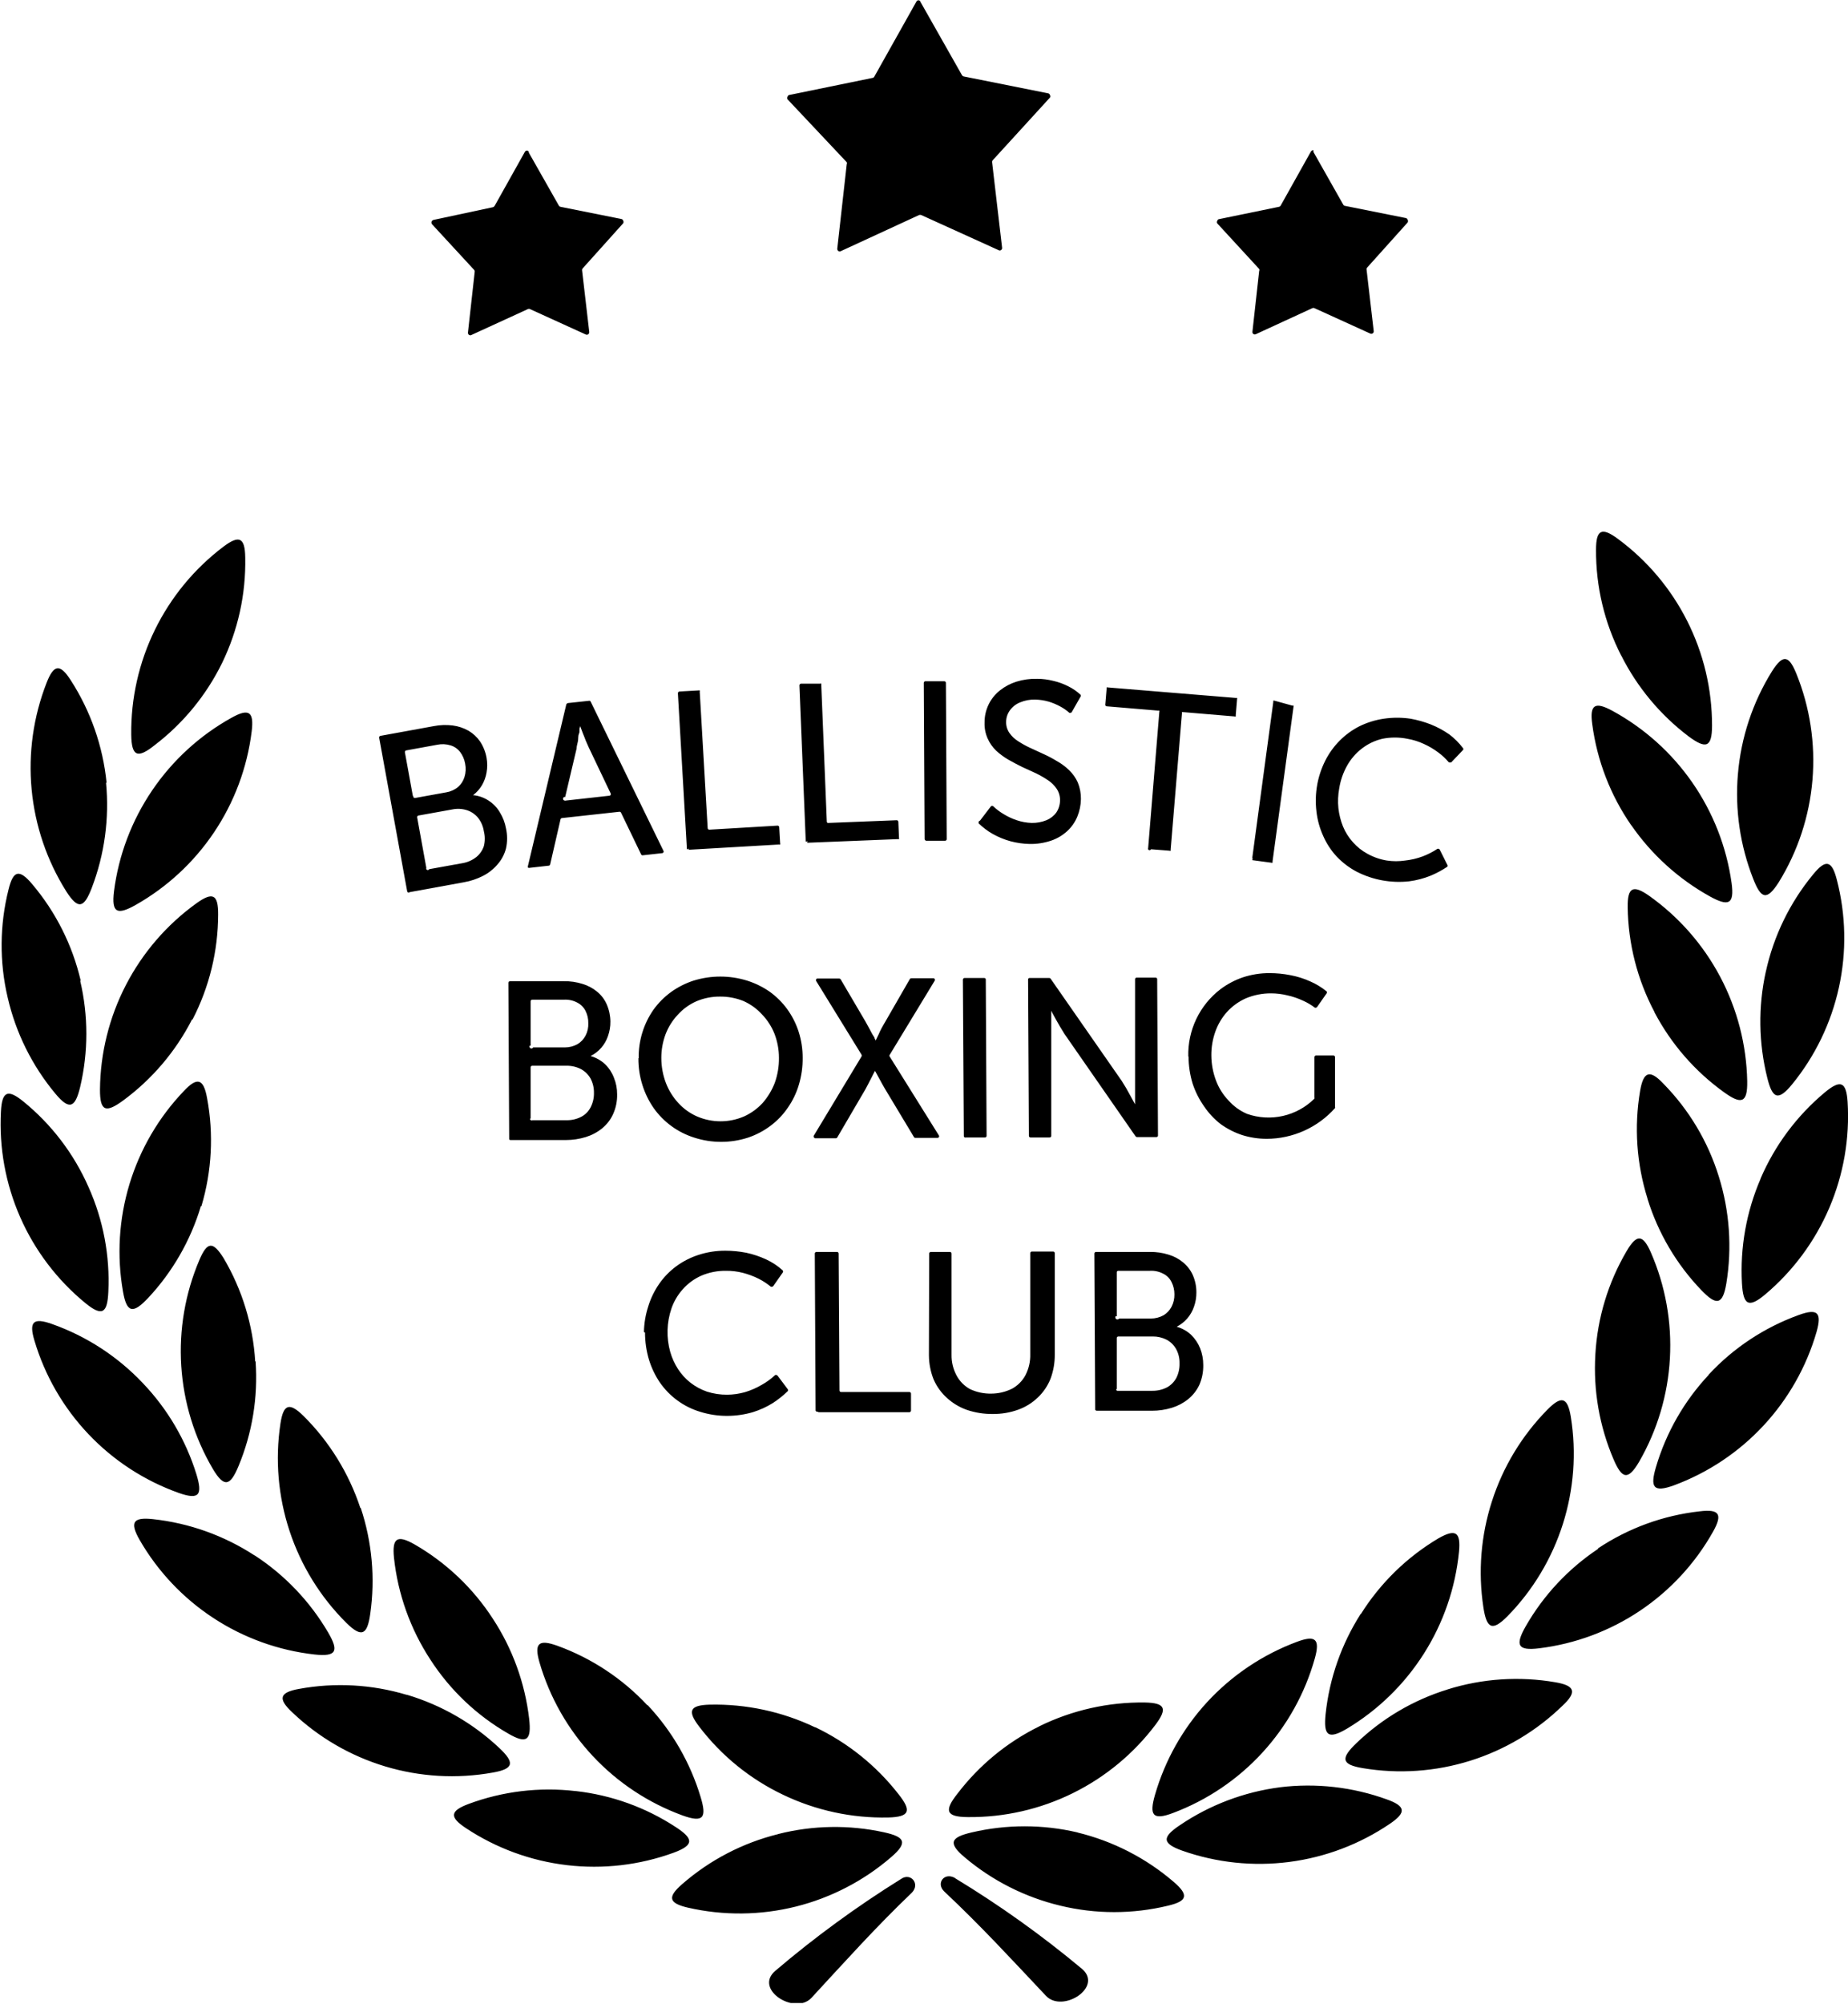 <?xml version="1.0" encoding="UTF-8"?> <svg xmlns="http://www.w3.org/2000/svg" width="2373" height="2572" viewBox="0 0 2373 2572" fill="none"><g clip-path="url(#clip0_301_3)"><path fill-rule="evenodd" clip-rule="evenodd" d="M1226.38 2410.82C1283.5 2445.42 1337.93 2484.3 1389.2 2527.11C1417.23 2550.64 1364.28 2584.56 1343 2561.72C1299.74 2515.86 1259.6 2472.08 1212.54 2427.95C1201.47 2417.39 1212.54 2402.68 1226.38 2410.64V2410.82ZM2081.8 841.391C2102.33 882.158 2131.92 917.678 2168.31 945.223C2190.29 961.49 2198.42 959.933 2198.42 931.379C2198.46 884.699 2187.52 838.663 2166.48 796.995C2145.44 755.328 2114.89 719.197 2077.3 691.526C2056.72 676.297 2049.45 679.931 2049.45 705.543C2049.15 752.825 2060.25 799.483 2081.8 841.564V841.391ZM2094.61 1059.09C2120.8 1096.98 2155.38 1128.3 2195.65 1150.64C2219.53 1163.79 2227.32 1161.02 2223.51 1133.33C2217.02 1087.09 2199.79 1043.02 2173.2 1004.64C2146.6 966.265 2111.39 934.654 2070.38 912.343C2047.72 900.056 2041.14 904.729 2044.6 929.648C2050.75 976.211 2067.89 1020.64 2094.61 1059.27V1059.09ZM2231.64 993.505C2227.71 1039.36 2234.46 1085.51 2251.37 1128.31C2261.4 1153.75 2268.67 1156.52 2284.07 1132.47C2308.62 1092.7 2323.45 1047.7 2327.36 1001.13C2331.27 954.552 2324.14 907.711 2306.56 864.407C2296.87 840.698 2289.26 839.833 2275.42 861.638C2250.57 901.559 2235.56 946.816 2231.64 993.678V993.505ZM2267.46 1247.2C2257.5 1292.19 2258.16 1338.88 2269.36 1383.57C2275.93 1410.05 2283.2 1413.85 2301.2 1391.88C2330.76 1355.7 2351.37 1313.05 2361.35 1267.4C2371.33 1221.76 2370.4 1174.4 2358.64 1129.18C2352.24 1104.26 2344.45 1102.53 2328.19 1122.43C2298.3 1158.66 2277.48 1201.49 2267.46 1247.38V1247.2ZM2124.37 1299.12C2145.74 1339.85 2176.31 1375.05 2213.65 1401.91C2235.97 1418.01 2244.1 1416.1 2243.58 1387.72C2242.64 1341.02 2230.77 1295.18 2208.93 1253.89C2187.08 1212.6 2155.87 1177 2117.79 1149.95C2096.86 1135.24 2089.76 1138.87 2090.11 1164.66C2090.75 1211.44 2102.49 1257.41 2124.37 1298.77V1299.12ZM2115.54 1538.8C2129.15 1582.77 2152.85 1622.95 2184.75 1656.13C2203.78 1675.86 2212.09 1675.51 2216.76 1647.48C2224.28 1601.54 2220.97 1554.49 2207.07 1510.07C2193.19 1465.28 2168.81 1424.46 2135.96 1391.01C2118.66 1372.67 2110.35 1374.92 2106.03 1400.35C2098.24 1446.49 2101.5 1493.82 2115.54 1538.45V1538.8ZM2260.71 1513.19C2242.47 1555.44 2234.29 1601.35 2236.83 1647.3C2238.39 1674.65 2244.96 1679.84 2266.76 1661.49C2302.47 1631.39 2330.63 1593.35 2348.99 1550.4C2367.35 1507.46 2375.39 1460.81 2372.48 1414.2C2370.75 1388.59 2363.48 1385.47 2343.59 1401.91C2307.6 1431.83 2279.2 1469.84 2260.71 1512.84V1513.19ZM2194.09 1764.81C2162.64 1798.39 2139.48 1838.87 2126.44 1883C2118.66 1909.31 2122.98 1916.23 2149.63 1906.54C2193.43 1890.29 2232.81 1864 2264.6 1829.76C2296.39 1795.53 2319.71 1754.31 2332.69 1709.43C2339.61 1684.68 2333.9 1679.14 2309.67 1687.97C2265.61 1703.9 2225.98 1730.12 2194.09 1764.46V1764.81ZM2048.58 1738.85C2045.81 1784.82 2053.81 1830.8 2071.94 1873.14C2082.67 1898.23 2090.45 1900.83 2104.82 1876.25C2128.16 1835.79 2141.69 1790.4 2144.3 1743.76C2146.92 1697.11 2138.55 1650.5 2119.87 1607.67C2109.66 1584.31 2101.7 1583.79 2088.72 1605.94C2064.99 1646.3 2051.23 1691.75 2048.58 1738.5V1738.85ZM2052.22 1988.05C2013.88 2013.53 1982.01 2047.6 1959.13 2087.55C1945.64 2111.43 1948.23 2119.22 1976.43 2115.76C2022.81 2110.06 2067.2 2093.52 2106 2067.49C2144.8 2041.45 2176.94 2006.65 2199.8 1965.9C2212.26 1943.57 2207.76 1936.82 2182.5 1939.94C2135.71 1945.16 2090.85 1961.54 2051.7 1987.7L2052.22 1988.05ZM1915.7 1927.3C1901.59 1971.13 1897.86 2017.64 1904.8 2063.15C1908.95 2090.15 1915.88 2094.65 1935.77 2074.57C1968.37 2041.26 1992.71 2000.77 2006.83 1956.35C2020.96 1911.93 2024.47 1864.82 2017.09 1818.8C2012.94 1793.53 2005.33 1790.94 1987.16 1809.28C1954.4 1842.46 1929.92 1882.89 1915.7 1927.3ZM1747.35 2071.46C1722.53 2110.3 1707.07 2154.37 1702.19 2200.21C1699.42 2227.38 1704.96 2233.44 1729.36 2219.07C1769.46 2195.1 1803.39 2162.05 1828.42 2122.59C1853.45 2083.13 1868.88 2038.36 1873.48 1991.85C1875.91 1966.41 1869.16 1962.09 1847.19 1974.55C1806.63 1998.62 1772.41 2032.02 1747.35 2071.98V2071.46ZM1549.93 2184.98C1518.81 2218.87 1495.95 2259.5 1483.15 2303.7C1475.53 2330 1480.03 2337.1 1506.5 2327.06C1550.24 2310.58 1589.49 2284.05 1621.08 2249.6C1652.67 2215.15 1675.72 2173.74 1688.35 2128.74C1695.27 2103.99 1689.39 2098.45 1665.34 2107.45C1621.31 2123.86 1581.77 2150.42 1549.93 2184.98ZM1334.87 2215.78C1293.51 2236.06 1257.43 2265.69 1229.5 2302.31C1212.19 2324.12 1214.44 2332.25 1242.82 2332.42C1289.52 2332.89 1335.68 2322.37 1377.58 2301.72C1419.47 2281.07 1455.93 2250.86 1484.01 2213.54C1499.41 2192.94 1495.95 2185.85 1470.34 2185.33C1423.36 2184.65 1376.88 2195.09 1334.69 2215.78H1334.87ZM1858.95 2168.54C1814.91 2182.09 1774.67 2205.8 1741.47 2237.76C1721.74 2256.8 1721.92 2264.93 1749.95 2269.6C1796.02 2277.31 1843.25 2274.06 1887.83 2260.11C1932.41 2246.16 1973.08 2221.9 2006.54 2189.31C2025.05 2172 2022.63 2163.7 1997.37 2159.37C1951.1 2151.38 1903.59 2154.52 1858.78 2168.54H1858.95ZM1643.37 2294.18C1597.5 2300.16 1553.66 2316.75 1515.33 2342.63C1492.49 2357.86 1491.45 2366 1518.1 2375.51C1562.17 2391.04 1609.28 2395.99 1655.62 2389.98C1701.96 2383.97 1746.24 2367.16 1784.9 2340.9C1806.01 2326.54 1805.14 2318.41 1780.92 2309.75C1736.88 2293.76 1689.69 2288.42 1643.19 2294.18H1643.37ZM1383.83 2352.15C1339 2341.6 1292.33 2341.6 1247.49 2352.15C1220.85 2358.38 1216.87 2365.65 1238.67 2383.99C1274.19 2414.03 1316.27 2435.3 1361.51 2446.12C1406.99 2457.13 1454.45 2457.13 1499.93 2446.12C1524.84 2440.24 1526.75 2432.45 1507.2 2415.66C1471.52 2384.97 1429.06 2363.2 1383.31 2352.15H1383.83ZM1157 2411.85C1100.27 2447.12 1046.25 2486.57 995.397 2529.88C967.714 2553.76 1020.83 2586.99 1041.94 2564.49C1084.68 2518.28 1124.3 2473.98 1171.01 2429.33C1181.91 2417.91 1169.28 2403.2 1157 2411.85ZM285.141 851.082C264.857 892.441 235.241 928.52 198.63 956.471C177.002 973.777 168.869 971.527 168.523 942.973C167.997 896.305 178.432 850.164 198.987 808.265C219.542 766.366 249.644 729.877 286.871 701.736C307.288 686.334 314.554 689.969 314.901 715.581C315.862 762.469 305.662 808.913 285.141 851.082ZM274.586 1068.78C248.854 1106.96 214.622 1138.65 174.58 1161.37C150.703 1174.87 142.917 1172.27 146.377 1144.06C152.316 1097.71 169.065 1053.4 195.273 1014.72C221.481 976.028 256.413 944.043 297.252 921.342C319.572 908.882 326.32 913.381 323.205 938.647C317.489 985.254 300.829 1029.85 274.586 1068.78ZM136.168 1004.75C140.544 1050.56 134.267 1096.76 117.828 1139.74C107.966 1165.35 100.527 1168.29 85.128 1144.23C60.245 1104.68 44.995 1059.83 40.608 1013.3C36.22 966.771 42.816 919.861 59.866 876.347C69.209 852.466 77.168 851.774 91.01 873.406C116.459 912.948 132.172 957.962 136.861 1004.75H136.168ZM102.948 1258.8C113.512 1303.64 113.512 1350.32 102.948 1395.16C96.546 1421.81 89.28 1425.62 71.113 1403.82C41.281 1368.08 20.296 1325.8 9.862 1280.43C-0.855 1234.86 -0.499 1187.39 10.9 1141.99C16.956 1117.07 24.742 1115.16 41.352 1134.89C71.641 1170.67 92.99 1213.14 103.64 1258.8H102.948ZM246.557 1308.64C225.588 1349.62 195.379 1385.17 158.316 1412.47C136.169 1428.74 128.21 1427.01 128.383 1398.45C128.821 1351.68 140.264 1305.68 161.787 1264.16C183.309 1222.64 214.306 1186.77 252.267 1159.46C273.202 1144.41 280.296 1148.04 280.123 1173.83C280.035 1220.74 268.766 1266.95 247.249 1308.64H246.557ZM257.977 1548.14C244.767 1592.28 221.49 1632.74 189.979 1666.34C171.12 1686.24 162.814 1685.89 157.969 1658.03C149.859 1612 152.698 1564.7 166.254 1519.96C179.81 1475.23 203.704 1434.31 236.002 1400.53C253.305 1382.01 261.436 1384.43 265.935 1409.7C274.527 1455.77 272.036 1503.22 258.668 1548.14H257.977ZM113.849 1524.09C132.637 1566.14 141.29 1612.02 139.11 1658.03C137.899 1685.37 131.497 1690.57 109.523 1672.57C73.41 1642.95 44.783 1605.23 25.965 1562.47C7.147 1519.72 -1.334 1473.13 1.211 1426.49C2.595 1400.87 9.863 1397.59 29.76 1413.68C66.193 1443.25 95.024 1481.1 113.849 1524.09ZM183.058 1775.02C214.944 1808.27 238.641 1848.5 252.267 1892.52C260.226 1918.82 256.073 1925.75 229.254 1916.23C185.263 1900.5 145.594 1874.64 113.46 1840.73C81.326 1806.81 57.63 1765.8 44.294 1721.02C36.853 1696.45 42.736 1690.91 66.959 1699.56C111.066 1715.21 150.848 1741.06 183.058 1775.02ZM328.224 1747.5C331.455 1793.42 323.931 1839.46 306.249 1881.96C295.695 1907.4 287.909 1910 273.375 1885.6C249.682 1845.34 235.773 1800.07 232.768 1753.46C229.763 1706.84 237.745 1660.16 256.073 1617.19C266.108 1593.66 273.376 1592.96 287.217 1615.11C310.995 1655.42 324.87 1700.79 327.704 1747.5H328.224ZM327.359 1996.7C365.863 2021.89 398.018 2055.65 421.31 2095.34C435.151 2119.05 432.556 2126.83 404.007 2123.72C357.576 2118.53 313.017 2102.48 273.941 2076.86C234.864 2051.25 202.367 2016.79 179.079 1976.28C166.448 1953.95 170.773 1947.2 196.381 1949.97C242.919 1955.02 287.613 1970.97 326.839 1996.53L327.359 1996.7ZM463.181 1935.44C477.734 1979.16 481.939 2025.66 475.466 2071.28C471.659 2098.28 464.738 2102.95 444.494 2082.88C411.406 2049.93 386.526 2009.66 371.859 1965.32C357.193 1920.98 353.151 1873.81 360.059 1827.62C363.866 1802.19 371.479 1799.59 389.819 1817.59C423 1850.62 447.951 1890.99 462.661 1935.44H463.181ZM632.916 2077.86C658.163 2116.42 674.098 2160.32 679.459 2206.09C682.573 2233.26 677.036 2239.49 652.467 2225.13C612.133 2201.9 577.91 2169.39 552.633 2130.3C526.951 2091.05 510.941 2046.27 505.917 1999.64C503.321 1974.2 509.897 1969.7 532.216 1982.33C572.888 2005.73 607.407 2038.48 632.916 2077.86ZM831.718 2188.79C863.205 2222.34 886.481 2262.74 899.715 2306.81C907.674 2333.12 903.35 2340.04 876.531 2330.35C832.637 2314.33 793.13 2288.21 761.207 2254.08C729.284 2219.96 705.844 2178.8 692.782 2133.93C685.688 2109.36 691.571 2103.82 715.621 2112.47C759.629 2128.43 799.235 2154.58 831.199 2188.79H831.718ZM1047.13 2217.17C1088.64 2237.05 1125 2266.24 1153.37 2302.48C1170.67 2324.12 1168.77 2332.25 1140.39 2332.94C1093.87 2333.9 1047.76 2323.94 1005.78 2303.87C963.393 2283.75 926.434 2253.79 897.986 2216.48C882.241 2196.06 885.701 2188.79 911.309 2188.1C958.063 2187.06 1004.41 2197.02 1046.61 2217.17H1047.13ZM522.7 2175.46C566.838 2188.65 607.299 2211.93 640.875 2243.47C660.772 2262.16 660.599 2270.47 632.569 2275.31C586.583 2283.55 539.303 2280.82 494.569 2267.35C449.836 2253.88 408.909 2230.05 375.112 2197.79C356.599 2180.48 358.848 2172.35 384.109 2167.85C430.089 2159.44 477.404 2162.05 522.181 2175.46H522.7ZM739.497 2299.02C785.26 2304.17 829.176 2320 867.707 2345.23C890.546 2360.11 891.756 2368.25 865.111 2378.11C821.276 2394.1 774.303 2399.57 727.966 2394.1C681.629 2388.63 637.221 2372.37 598.311 2346.61C576.856 2332.42 577.722 2324.46 601.945 2315.46C645.688 2299.26 692.643 2293.62 738.978 2299.02H739.497ZM999.03 2354.23C1043.68 2342.86 1090.37 2342.09 1135.37 2351.98C1162.02 2357.86 1166 2365.13 1144.54 2383.65C1109.2 2414.19 1067.16 2435.99 1021.84 2447.3C976.517 2458.6 929.171 2459.09 883.625 2448.72C858.709 2443 856.633 2435.22 876.011 2418.43C911.438 2387.51 953.732 2365.5 999.376 2354.23H999.03ZM1686.27 194.515L1724.86 262.699C1725.09 263.112 1725.41 263.467 1725.8 263.737C1726.19 264.007 1726.64 264.185 1727.11 264.256L1804.97 279.831C1805.57 279.91 1806.14 280.166 1806.6 280.566C1807.07 280.966 1807.4 281.492 1807.56 282.081C1807.85 282.612 1808 283.207 1808 283.811C1808 284.415 1807.85 285.01 1807.56 285.542L1755.66 343.342C1755.31 343.672 1755.05 344.08 1754.9 344.533C1754.75 344.985 1754.72 345.467 1754.79 345.937L1763.96 424.85C1764.06 425.448 1763.98 426.061 1763.73 426.614C1763.49 427.167 1763.09 427.636 1762.58 427.965C1762.05 428.269 1761.45 428.428 1760.85 428.428C1760.24 428.428 1759.64 428.269 1759.12 427.965L1688 395.604C1687.54 395.388 1687.04 395.276 1686.53 395.276C1686.03 395.276 1685.52 395.388 1685.06 395.604L1612.91 428.83C1612.41 429.119 1611.85 429.271 1611.27 429.271C1610.69 429.271 1610.13 429.119 1609.63 428.83C1609.12 428.502 1608.72 428.032 1608.47 427.479C1608.22 426.926 1608.14 426.313 1608.24 425.716L1616.89 347.841C1617.09 347.437 1617.19 346.993 1617.19 346.543C1617.19 346.093 1617.09 345.649 1616.89 345.245L1563.08 286.753C1562.76 286.268 1562.58 285.695 1562.58 285.109C1562.58 284.523 1562.76 283.951 1563.08 283.465C1563.23 282.866 1563.55 282.326 1564.02 281.922C1564.48 281.518 1565.06 281.271 1565.68 281.215L1642.33 265.467C1642.81 265.365 1643.26 265.157 1643.65 264.858C1644.04 264.558 1644.35 264.175 1644.58 263.737L1683.33 194.515C1683.66 193.984 1684.12 193.545 1684.66 193.242C1685.21 192.939 1685.82 192.781 1686.45 192.785C1686.64 193.339 1686.7 193.933 1686.62 194.515H1686.27ZM678.939 195.727L717.524 263.737C717.745 264.175 718.063 264.558 718.452 264.858C718.841 265.157 719.293 265.365 719.773 265.467L797.633 281.042C798.238 281.121 798.807 281.377 799.269 281.777C799.73 282.177 800.063 282.704 800.228 283.292C800.516 283.792 800.668 284.359 800.668 284.936C800.668 285.513 800.516 286.08 800.228 286.58L748.321 344.38C747.963 344.737 747.698 345.175 747.547 345.658C747.396 346.14 747.365 346.652 747.456 347.149L756.627 425.888C756.716 426.51 756.634 427.145 756.39 427.724C756.146 428.304 755.75 428.806 755.242 429.176C754.716 429.48 754.119 429.64 753.511 429.64C752.904 429.64 752.308 429.48 751.782 429.176L680.67 396.815C680.223 396.557 679.715 396.421 679.199 396.421C678.682 396.421 678.176 396.557 677.729 396.815L605.578 429.869C605.092 430.196 604.52 430.371 603.935 430.371C603.349 430.371 602.776 430.196 602.29 429.869C601.782 429.54 601.381 429.07 601.135 428.517C600.889 427.964 600.81 427.351 600.907 426.754L609.558 349.052C609.649 348.555 609.618 348.044 609.467 347.561C609.316 347.079 609.05 346.641 608.692 346.284L554.882 287.964C554.473 287.509 554.192 286.955 554.067 286.356C553.942 285.757 553.978 285.135 554.172 284.555C554.365 283.974 554.709 283.456 555.168 283.052C555.628 282.647 556.185 282.372 556.785 282.254L632.916 265.987C633.86 265.721 634.666 265.101 635.165 264.256L673.922 195.034C674.22 194.477 674.671 194.018 675.224 193.711C675.776 193.404 676.405 193.262 677.036 193.304C677.591 193.473 678.092 193.787 678.487 194.212C678.882 194.638 679.158 195.16 679.285 195.727H678.939ZM1181.57 1.734L1235.21 96.394C1235.45 96.819 1235.77 97.191 1236.15 97.488C1236.54 97.785 1236.98 98.001 1237.46 98.124L1345.77 119.756C1346.35 119.845 1346.89 120.107 1347.32 120.508C1347.76 120.91 1348.06 121.431 1348.19 122.006C1348.52 122.491 1348.69 123.064 1348.69 123.65C1348.69 124.235 1348.52 124.808 1348.19 125.294L1274.83 205.591C1274.48 205.956 1274.22 206.395 1274.07 206.875C1273.92 207.355 1273.89 207.863 1273.96 208.36L1286.77 317.903C1286.86 318.5 1286.78 319.113 1286.54 319.667C1286.29 320.22 1285.89 320.689 1285.38 321.018C1284.9 321.345 1284.32 321.52 1283.74 321.52C1283.15 321.52 1282.58 321.345 1282.1 321.018L1182.95 276.023C1182.06 275.676 1181.07 275.676 1180.18 276.023L1080.01 322.229C1079.48 322.533 1078.88 322.693 1078.27 322.693C1077.67 322.693 1077.07 322.533 1076.54 322.229C1076.04 321.858 1075.64 321.357 1075.4 320.777C1075.15 320.198 1075.07 319.563 1075.16 318.941L1087.27 210.956C1087.47 210.522 1087.58 210.049 1087.58 209.571C1087.58 209.093 1087.47 208.62 1087.27 208.187L1011.32 127.544C1010.99 127.024 1010.82 126.424 1010.82 125.813C1010.82 125.201 1010.99 124.602 1011.32 124.082C1011.46 123.483 1011.78 122.943 1012.25 122.54C1012.72 122.136 1013.3 121.889 1013.91 121.833L1120.32 100.028C1120.83 99.965 1121.33 99.773 1121.75 99.471C1122.17 99.169 1122.51 98.765 1122.74 98.297L1176.72 2.079C1176.99 1.536 1177.41 1.083 1177.94 0.776C1178.46 0.468 1179.06 0.32 1179.67 0.349C1180.56 0.512 1181.37 1.006 1181.91 1.734H1181.57Z" fill="black"></path><path d="M1691.47 1007C1689.39 1018.42 1689.04 1030.09 1690.43 1041.61C1691.65 1052.44 1694.57 1063.01 1699.08 1072.94C1703.33 1082.67 1709.17 1091.62 1716.38 1099.41C1723.95 1107.38 1732.77 1114.05 1742.51 1119.14C1763.18 1129.58 1786.45 1133.79 1809.47 1131.26C1818.97 1130.03 1828.27 1127.59 1837.15 1123.99C1844.6 1120.88 1851.73 1117.06 1858.43 1112.57C1858.76 1112.21 1858.94 1111.75 1858.94 1111.27C1858.94 1110.79 1858.76 1110.32 1858.43 1109.97L1848.74 1090.59C1848.6 1090.33 1848.4 1090.1 1848.16 1089.92C1847.93 1089.74 1847.65 1089.61 1847.36 1089.55C1846.86 1089.36 1846.3 1089.36 1845.8 1089.55C1839.89 1093.46 1833.56 1096.71 1826.94 1099.24C1819.58 1101.96 1811.91 1103.76 1804.1 1104.61C1796.47 1105.73 1788.72 1105.73 1781.09 1104.61C1772.29 1103.2 1763.8 1100.27 1756 1095.95C1748.86 1092.11 1742.47 1087.01 1737.14 1080.9C1731.81 1074.98 1727.54 1068.19 1724.51 1060.82C1721.5 1053.34 1719.52 1045.48 1718.63 1037.46C1717.77 1028.97 1718.12 1020.41 1719.67 1012.02C1721.28 1001.82 1724.67 991.973 1729.7 982.949C1734.45 974.432 1740.87 966.957 1748.56 960.971C1756.33 954.939 1765.3 950.632 1774.86 948.338C1785.6 946.156 1796.66 946.156 1807.39 948.338C1814.5 949.57 1821.42 951.723 1827.98 954.741C1834.66 957.718 1840.99 961.433 1846.84 965.817C1851.88 969.538 1856.47 973.836 1860.51 978.622C1860.96 978.781 1861.45 978.781 1861.89 978.622C1862.13 978.744 1862.4 978.808 1862.67 978.808C1862.94 978.808 1863.21 978.744 1863.45 978.622L1878.5 962.874C1878.69 962.696 1878.84 962.482 1878.94 962.244C1879.05 962.006 1879.1 961.749 1879.1 961.49C1879.1 961.231 1879.05 960.975 1878.94 960.737C1878.84 960.499 1878.69 960.283 1878.5 960.106C1873.53 953.59 1867.71 947.77 1861.2 942.8C1853.71 937.565 1845.64 933.21 1837.15 929.821C1828.81 926.58 1820.18 924.146 1811.37 922.553C1799.9 920.834 1788.24 920.834 1776.77 922.553C1766.08 924.146 1755.69 927.355 1745.97 932.071C1736.57 936.8 1727.99 942.991 1720.53 950.415C1712.9 958.068 1706.53 966.889 1701.67 976.546C1696.56 986.747 1693.01 997.654 1691.12 1008.91L1691.47 1007ZM1608.07 1104.09L1632.47 1107.37C1632.71 1107.5 1632.97 1107.56 1633.24 1107.56C1633.51 1107.56 1633.78 1107.5 1634.02 1107.37C1634.18 1106.93 1634.18 1106.44 1634.02 1105.99L1661.01 907.151C1661.19 906.706 1661.19 906.212 1661.01 905.767C1660.8 905.66 1660.56 905.605 1660.32 905.605C1660.08 905.605 1659.85 905.66 1659.63 905.767L1636.44 899.364C1636 899.19 1635.51 899.19 1635.06 899.364C1634.93 899.816 1634.93 900.297 1635.06 900.748L1608.24 1099.59C1608.12 1099.83 1608.06 1100.1 1608.06 1100.37C1608.06 1100.64 1608.12 1100.9 1608.24 1101.14C1608.21 1101.5 1608.27 1101.86 1608.42 1102.18L1608.07 1104.09ZM1477.61 1090.07L1501.83 1091.97C1502.04 1092.09 1502.28 1092.16 1502.53 1092.16C1502.77 1092.16 1503.01 1092.09 1503.22 1091.97C1503.32 1091.76 1503.38 1091.52 1503.38 1091.28C1503.38 1091.04 1503.32 1090.8 1503.22 1090.59L1517.75 915.458C1517.65 915.243 1517.59 915.006 1517.59 914.765C1517.59 914.525 1517.65 914.289 1517.75 914.074C1518.2 913.9 1518.69 913.9 1519.14 914.074L1585.23 919.611C1585.73 919.813 1586.29 919.813 1586.79 919.611C1586.89 919.396 1586.95 919.159 1586.95 918.919C1586.95 918.679 1586.89 918.442 1586.79 918.227L1588.52 897.46C1588.69 896.955 1588.69 896.408 1588.52 895.903C1588.3 895.807 1588.06 895.759 1587.83 895.759C1587.59 895.759 1587.35 895.807 1587.13 895.903L1422.59 882.404C1422.35 882.283 1422.08 882.22 1421.81 882.22C1421.54 882.22 1421.27 882.283 1421.03 882.404C1420.94 882.623 1420.89 882.859 1420.89 883.097C1420.89 883.335 1420.94 883.571 1421.03 883.789L1419.3 904.555C1419.28 904.82 1419.31 905.086 1419.39 905.337C1419.48 905.588 1419.61 905.82 1419.79 906.015C1419.97 906.211 1420.19 906.366 1420.43 906.472C1420.68 906.579 1420.94 906.633 1421.21 906.632L1487.3 912.17C1487.51 912.063 1487.75 912.008 1487.99 912.008C1488.23 912.008 1488.47 912.063 1488.68 912.17C1488.89 912.669 1488.89 913.228 1488.68 913.727L1474.32 1088.68C1474.19 1088.92 1474.11 1089.19 1474.11 1089.46C1474.11 1089.74 1474.19 1090.01 1474.32 1090.24C1474.6 1090.72 1475.05 1091.08 1475.59 1091.22C1476.12 1091.37 1476.7 1091.3 1477.18 1091.02C1477.66 1090.75 1478.01 1090.29 1478.16 1089.75C1478.3 1089.22 1478.23 1088.65 1477.96 1088.17L1477.61 1090.07ZM1256.49 1056.67C1261.98 1062.05 1268.15 1066.71 1274.83 1070.51C1282.03 1074.54 1289.7 1077.68 1297.67 1079.86C1305.63 1081.97 1313.82 1083.13 1322.06 1083.32C1331.53 1083.5 1340.95 1082.04 1349.92 1078.99C1357.56 1076.37 1364.57 1072.18 1370.51 1066.71C1376.06 1061.6 1380.43 1055.34 1383.31 1048.36C1386.3 1041.17 1387.89 1033.48 1387.99 1025.69C1388.12 1018.4 1386.76 1011.16 1384 1004.41C1381.35 998.501 1377.59 993.156 1372.93 988.66C1368.27 984.131 1363.03 980.233 1357.36 977.065C1351.79 973.657 1346.01 970.594 1340.06 967.893L1322.76 959.933C1317.36 957.443 1312.15 954.55 1307.18 951.28C1302.82 948.543 1299.05 944.952 1296.11 940.724C1293.27 936.547 1291.82 931.582 1291.96 926.534C1291.98 921.027 1293.81 915.68 1297.15 911.305C1300.51 906.834 1305.07 903.412 1310.3 901.441C1316.27 898.985 1322.7 897.806 1329.16 897.979C1335.01 898.094 1340.83 898.967 1346.46 900.575C1351.88 902.185 1357.1 904.39 1362.03 907.151C1366.02 909.303 1369.73 911.917 1373.11 914.939C1373.38 915.063 1373.67 915.128 1373.97 915.128C1374.27 915.128 1374.56 915.063 1374.84 914.939C1375.13 914.96 1375.42 914.887 1375.67 914.732C1375.92 914.576 1376.11 914.346 1376.22 914.074L1387.47 894.345C1387.76 893.977 1387.92 893.519 1387.92 893.047C1387.92 892.575 1387.76 892.118 1387.47 891.75C1382.83 887.422 1377.59 883.806 1371.89 881.02C1365.71 877.817 1359.14 875.432 1352.34 873.925C1345.67 872.222 1338.81 871.35 1331.93 871.329C1322.9 871.066 1313.9 872.294 1305.28 874.963C1297.55 877.371 1290.34 881.184 1284 886.212C1277.79 891.119 1272.78 897.381 1269.36 904.519C1265.95 911.658 1264.2 919.484 1264.27 927.399C1263.99 934.479 1265.35 941.529 1268.25 947.992C1270.85 953.839 1274.55 959.128 1279.15 963.567C1283.97 967.99 1289.25 971.878 1294.9 975.162C1300.78 978.45 1306.66 981.565 1312.2 984.333L1330.37 992.64C1335.76 995.281 1340.96 998.288 1345.94 1001.64C1350.33 1004.56 1354.1 1008.32 1357.01 1012.71C1359.85 1017.08 1361.3 1022.21 1361.17 1027.42C1361.13 1032.9 1359.51 1038.25 1356.49 1042.83C1353.24 1047.29 1348.8 1050.76 1343.69 1052.86C1337.7 1055.27 1331.29 1056.44 1324.83 1056.32C1318.29 1056.13 1311.82 1054.96 1305.63 1052.86C1299.56 1050.84 1293.75 1048.11 1288.32 1044.73C1283.71 1041.98 1279.42 1038.73 1275.52 1035.04C1275.33 1034.82 1275.09 1034.64 1274.82 1034.52C1274.55 1034.4 1274.26 1034.34 1273.96 1034.34C1273.67 1034.34 1273.38 1034.4 1273.11 1034.52C1272.84 1034.64 1272.6 1034.82 1272.41 1035.04L1258.39 1053.38C1258.03 1053.44 1257.68 1053.6 1257.41 1053.84C1257.13 1054.09 1256.93 1054.41 1256.83 1054.77L1256.49 1056.67ZM1189.01 1079.17H1213.58C1214.13 1079.17 1214.66 1078.95 1215.05 1078.56C1215.44 1078.17 1215.65 1077.64 1215.65 1077.09L1214.62 876.521C1214.62 875.97 1214.4 875.442 1214.01 875.053C1213.62 874.663 1213.09 874.444 1212.54 874.444H1188.32C1187.77 874.444 1187.24 874.663 1186.85 875.053C1186.46 875.442 1186.24 875.97 1186.24 876.521L1187.28 1077.09C1187.35 1077.62 1187.59 1078.1 1187.97 1078.48C1188.34 1078.85 1188.83 1079.1 1189.35 1079.17H1189.01ZM1036.58 1081.76L1153.02 1077.09C1153.24 1077.2 1153.47 1077.25 1153.71 1077.25C1153.95 1077.25 1154.19 1077.2 1154.4 1077.09C1154.58 1076.64 1154.58 1076.15 1154.4 1075.71L1153.54 1054.77C1153.5 1054.25 1153.26 1053.76 1152.87 1053.41C1152.49 1053.06 1151.98 1052.86 1151.46 1052.86L1063.74 1056.32C1063.47 1056.38 1063.19 1056.37 1062.93 1056.3C1062.66 1056.23 1062.42 1056.09 1062.21 1055.91C1062.01 1055.72 1061.85 1055.49 1061.76 1055.23C1061.66 1054.97 1061.63 1054.69 1061.67 1054.42L1054.57 878.944C1054.73 878.496 1054.73 878.007 1054.57 877.559C1054.34 877.403 1054.07 877.319 1053.79 877.319C1053.51 877.319 1053.24 877.403 1053.01 877.559H1028.44C1027.91 877.642 1027.42 877.916 1027.07 878.329C1026.72 878.742 1026.53 879.268 1026.54 879.809L1034.67 1080.2C1035.09 1080.34 1035.54 1080.33 1035.95 1080.17C1036.36 1080.02 1036.7 1079.72 1036.92 1079.34L1036.58 1081.76ZM884.144 1090.76L1000.41 1084.01C1000.63 1084.12 1000.87 1084.17 1001.11 1084.17C1001.35 1084.17 1001.58 1084.12 1001.8 1084.01C1001.97 1083.57 1001.97 1083.07 1001.8 1082.63L1000.59 1061.86C1000.59 1061.31 1000.37 1060.78 999.98 1060.39C999.59 1060 999.062 1059.78 998.512 1059.78L910.789 1064.98C910.267 1064.98 909.764 1064.78 909.38 1064.43C908.995 1064.08 908.757 1063.59 908.713 1063.07L898.504 887.596C898.611 887.381 898.667 887.144 898.667 886.904C898.667 886.664 898.611 886.427 898.504 886.212C898.059 886.038 897.566 886.038 897.121 886.212L872.551 887.596C871.985 887.64 871.457 887.896 871.072 888.313C870.686 888.73 870.473 889.278 870.475 889.846L882.068 1090.07C882.549 1090.16 883.044 1090.09 883.481 1089.87C883.918 1089.65 884.272 1089.3 884.49 1088.86L884.144 1090.76ZM725.31 1024.83L740.363 960.971C740.363 958.029 741.401 954.914 742.093 951.626C742.785 948.338 742.093 944.877 743.477 941.762C744.861 938.647 743.477 936.051 744.515 933.975C745.553 931.898 744.515 931.033 744.515 931.033C745.061 931.949 745.469 932.94 745.727 933.975L748.494 941.416C749.706 944.185 750.917 947.3 752.128 950.588L755.934 959.24L784.137 1018.43C784.304 1018.71 784.393 1019.04 784.393 1019.38C784.393 1019.71 784.304 1020.04 784.137 1020.33C783.989 1020.62 783.768 1020.87 783.495 1021.05C783.222 1021.23 782.907 1021.34 782.58 1021.37L726.693 1027.6C726.422 1027.72 726.127 1027.79 725.829 1027.79C725.53 1027.79 725.235 1027.72 724.964 1027.6C724.344 1027.51 723.787 1027.17 723.413 1026.67C723.04 1026.16 722.882 1025.53 722.974 1024.91C723.066 1024.3 723.399 1023.74 723.902 1023.36C724.405 1022.99 725.036 1022.83 725.655 1022.92L725.31 1024.83ZM679.977 1113.95L704.72 1111.18C705.131 1111.12 705.516 1110.95 705.824 1110.67C706.132 1110.39 706.35 1110.03 706.45 1109.62L719.773 1051.65C719.873 1051.25 720.091 1050.88 720.399 1050.61C720.708 1050.33 721.092 1050.15 721.503 1050.09L795.384 1041.96C795.813 1041.92 796.243 1042.02 796.615 1042.23C796.987 1042.45 797.282 1042.78 797.46 1043.17L823.24 1096.65C823.394 1097.06 823.685 1097.4 824.063 1097.62C824.441 1097.84 824.884 1097.92 825.316 1097.86L850.405 1095.09C850.737 1095.08 851.06 1094.98 851.336 1094.8C851.612 1094.61 851.829 1094.35 851.961 1094.05C852.128 1093.76 852.217 1093.43 852.217 1093.1C852.217 1092.76 852.128 1092.44 851.961 1092.15L758.53 900.748C758.376 900.338 758.086 899.994 757.707 899.773C757.329 899.553 756.886 899.469 756.454 899.537L729.116 902.479C728.705 902.586 728.322 902.78 727.993 903.049C727.665 903.318 727.399 903.655 727.213 904.036L677.901 1111.7C677.773 1112 677.707 1112.33 677.707 1112.65C677.707 1112.98 677.773 1113.3 677.901 1113.6C678.204 1113.8 678.546 1113.94 678.903 1114C679.261 1114.06 679.626 1114.04 679.977 1113.95ZM547.443 1113.95L535.677 1049.23C535.628 1048.96 535.633 1048.68 535.694 1048.4C535.755 1048.13 535.87 1047.88 536.031 1047.65C536.192 1047.43 536.397 1047.23 536.633 1047.09C536.869 1046.94 537.133 1046.85 537.407 1046.81L580.663 1039.02C587.045 1037.67 593.669 1038.03 599.869 1040.06C605.363 1041.9 610.223 1045.26 613.884 1049.75C617.82 1054.77 620.384 1060.74 621.323 1067.05C622.905 1073.3 622.905 1079.84 621.323 1086.09C619.502 1091.59 616.139 1096.46 611.634 1100.11C606.594 1104.08 600.651 1106.76 594.332 1107.89L551.076 1115.68C550.847 1116.16 550.436 1116.53 549.933 1116.71C549.43 1116.89 548.876 1116.86 548.394 1116.63C547.912 1116.4 547.542 1115.99 547.363 1115.49C547.185 1114.99 547.213 1114.43 547.443 1113.95ZM530.14 1021.71L519.932 965.643C519.882 965.37 519.889 965.09 519.95 964.819C520.01 964.549 520.124 964.292 520.285 964.066C520.447 963.841 520.652 963.65 520.888 963.504C521.125 963.359 521.388 963.263 521.662 963.221L561.457 955.952C567.205 954.769 573.159 955.067 578.76 956.818C583.582 958.313 587.816 961.278 590.871 965.297C594.153 969.682 596.347 974.782 597.273 980.18C598.456 985.928 598.159 991.883 596.408 997.485C594.897 1002.36 592.085 1006.73 588.276 1010.12C583.908 1013.74 578.651 1016.13 573.05 1017.04L532.908 1024.31C532.572 1024.35 532.231 1024.31 531.916 1024.18C531.6 1024.06 531.319 1023.86 531.097 1023.61C530.875 1023.35 530.719 1023.04 530.643 1022.71C530.567 1022.38 530.573 1022.04 530.66 1021.71H530.14ZM525.468 1145.27L595.715 1132.47C604.207 1130.99 612.431 1128.25 620.112 1124.33C627.257 1120.72 633.61 1115.72 638.799 1109.62C643.99 1103.77 647.724 1096.77 649.698 1089.2C651.625 1080.66 651.625 1071.79 649.698 1063.25C648.413 1056.01 645.772 1049.08 641.913 1042.83C638.389 1036.74 633.466 1031.58 627.552 1027.77C621.551 1023.78 614.655 1021.34 607.482 1020.67C612.077 1017.18 615.955 1012.83 618.901 1007.87C621.825 1002.84 623.818 997.334 624.784 991.601C625.905 985.364 625.905 978.976 624.784 972.739C623.479 965.263 620.652 958.136 616.478 951.799C612.577 946.163 607.501 941.439 601.599 937.955C595.296 934.4 588.361 932.108 581.182 931.206C573.113 930.216 564.937 930.508 556.959 932.071L488.615 944.531C488.34 944.573 488.078 944.669 487.842 944.814C487.605 944.96 487.4 945.151 487.239 945.377C487.077 945.603 486.962 945.859 486.902 946.129C486.841 946.4 486.835 946.681 486.885 946.954L522.874 1144.24C522.943 1144.56 523.095 1144.86 523.316 1145.11C523.537 1145.36 523.819 1145.54 524.134 1145.65C524.448 1145.75 524.785 1145.77 525.11 1145.71C525.436 1145.64 525.738 1145.49 525.988 1145.27H525.468ZM1526.23 1356.23C1526.25 1367.96 1528 1379.62 1531.42 1390.84C1534.84 1401.26 1539.8 1411.12 1546.13 1420.08C1551.93 1428.7 1559.05 1436.35 1567.24 1442.75C1575.69 1448.87 1585.02 1453.65 1594.92 1456.94C1605.17 1460.15 1615.84 1461.78 1626.58 1461.79C1643.15 1461.74 1659.53 1458.2 1674.65 1451.41C1689.76 1444.61 1703.27 1434.7 1714.3 1422.33C1714.48 1421.89 1714.48 1421.39 1714.3 1420.95V1356.92C1714.3 1356.37 1714.09 1355.84 1713.7 1355.45C1713.31 1355.06 1712.78 1354.84 1712.23 1354.84H1689.91C1689.36 1354.84 1688.83 1355.06 1688.44 1355.45C1688.05 1355.84 1687.83 1356.37 1687.83 1356.92V1408.83C1687.94 1409.05 1687.99 1409.29 1687.99 1409.53C1687.99 1409.77 1687.94 1410 1687.83 1410.22C1676.7 1421.27 1662.68 1428.96 1647.38 1432.42C1632.09 1435.88 1616.12 1434.96 1601.32 1429.77C1592.18 1425.85 1584.02 1419.94 1577.44 1412.47C1570.49 1405.2 1565.08 1396.61 1561.53 1387.2C1557.58 1376.81 1555.53 1365.79 1555.47 1354.67C1555.39 1344.23 1557.15 1333.86 1560.66 1324.04C1563.99 1314.72 1569.1 1306.13 1575.71 1298.77C1582.46 1291.42 1590.65 1285.53 1599.76 1281.47C1609.96 1277.2 1620.9 1275.03 1631.95 1275.06C1639.12 1275.07 1646.26 1275.94 1653.23 1277.66C1660.21 1279.21 1667 1281.53 1673.47 1284.58C1678.75 1286.95 1683.74 1289.91 1688.35 1293.41C1688.59 1293.53 1688.86 1293.59 1689.13 1293.59C1689.4 1293.59 1689.67 1293.53 1689.91 1293.41C1690.19 1293.39 1690.47 1293.3 1690.71 1293.15C1690.95 1293 1691.15 1292.79 1691.29 1292.54L1703.4 1275.24C1703.74 1274.86 1703.93 1274.36 1703.93 1273.85C1703.93 1273.34 1703.74 1272.85 1703.4 1272.47C1696.99 1267.25 1689.88 1262.95 1682.3 1259.66C1674.17 1256 1665.63 1253.33 1656.86 1251.7C1648.08 1249.98 1639.16 1249.11 1630.22 1249.11C1618.46 1249.05 1606.77 1250.92 1595.61 1254.64C1585.43 1258.16 1575.86 1263.24 1567.24 1269.7C1553.99 1279.82 1543.34 1292.94 1536.15 1307.99C1528.96 1323.03 1525.44 1339.56 1525.88 1356.23H1526.23ZM1323.27 1460.06H1347.84C1348.39 1460.06 1348.92 1459.84 1349.31 1459.45C1349.7 1459.06 1349.92 1458.53 1349.92 1457.98V1327.33C1349.92 1324.38 1349.92 1321.1 1349.92 1317.63C1349.92 1314.17 1349.92 1311.06 1349.92 1307.94C1349.92 1304.83 1349.92 1302.41 1349.92 1300.5C1349.92 1298.6 1349.92 1297.39 1349.92 1297.39L1351.48 1300.5L1355.63 1308.12L1361.17 1317.81L1366.88 1327.15L1458.23 1458.67C1458.45 1458.93 1458.71 1459.14 1459.01 1459.29C1459.3 1459.44 1459.63 1459.52 1459.96 1459.54H1485.05C1485.32 1459.54 1485.58 1459.49 1485.82 1459.38C1486.06 1459.27 1486.28 1459.12 1486.46 1458.92C1486.64 1458.73 1486.78 1458.5 1486.86 1458.24C1486.95 1457.99 1486.98 1457.73 1486.95 1457.46L1485.92 1256.89C1485.92 1256.34 1485.7 1255.81 1485.31 1255.42C1484.92 1255.04 1484.39 1254.82 1483.84 1254.82H1459.62C1459.07 1254.82 1458.54 1255.04 1458.15 1255.42C1457.76 1255.81 1457.54 1256.34 1457.54 1256.89V1387.55C1457.54 1390.49 1457.54 1393.78 1457.54 1397.07C1457.54 1400.35 1457.54 1403.82 1457.54 1406.93C1457.54 1410.05 1457.54 1412.47 1457.54 1414.37C1457.54 1416.28 1457.54 1417.31 1457.54 1417.49L1455.81 1414.37C1454.77 1412.3 1453.39 1409.87 1451.66 1406.76C1449.93 1403.64 1448.2 1400.53 1446.29 1397.07L1440.58 1387.72L1349.06 1256.2C1348.87 1255.92 1348.61 1255.68 1348.31 1255.53C1348 1255.38 1347.66 1255.31 1347.32 1255.34H1322.06C1321.8 1255.33 1321.54 1255.39 1321.29 1255.5C1321.05 1255.6 1320.83 1255.76 1320.65 1255.95C1320.47 1256.15 1320.34 1256.38 1320.25 1256.63C1320.17 1256.88 1320.14 1257.15 1320.16 1257.41L1321.2 1457.98C1321.2 1458.53 1321.42 1459.06 1321.81 1459.45C1322.2 1459.84 1322.72 1460.06 1323.27 1460.06ZM1240.22 1460.06H1264.97C1265.49 1460.01 1265.97 1459.78 1266.32 1459.39C1266.68 1459.01 1266.87 1458.5 1266.87 1457.98L1265.83 1257.24C1265.83 1256.97 1265.78 1256.71 1265.67 1256.47C1265.57 1256.23 1265.41 1256.01 1265.21 1255.83C1265.02 1255.65 1264.79 1255.51 1264.54 1255.43C1264.29 1255.34 1264.02 1255.31 1263.76 1255.34H1238.49C1237.96 1255.38 1237.45 1255.61 1237.07 1255.99C1236.69 1256.37 1236.46 1256.87 1236.42 1257.41L1237.63 1458.16C1237.61 1458.48 1237.67 1458.8 1237.8 1459.09C1237.94 1459.38 1238.14 1459.63 1238.4 1459.82C1238.66 1460.01 1238.96 1460.13 1239.28 1460.17C1239.6 1460.22 1239.92 1460.18 1240.22 1460.06ZM1046.27 1461.1H1073.26C1073.6 1461.12 1073.94 1461.05 1074.24 1460.9C1074.54 1460.75 1074.8 1460.52 1074.99 1460.23L1111.32 1398.11C1113.4 1394.13 1115.47 1390.49 1117.2 1386.86C1118.93 1383.22 1120.67 1380.45 1121.7 1378.03L1123.61 1374.57L1125.51 1378.03C1126.72 1380.45 1128.45 1383.22 1130.35 1386.86C1132.26 1390.49 1134.33 1394.12 1136.58 1397.93L1173.61 1459.54C1173.77 1459.86 1174.02 1460.12 1174.33 1460.31C1174.63 1460.49 1174.98 1460.58 1175.34 1460.58H1203.89C1204.25 1460.58 1204.6 1460.49 1204.9 1460.31C1205.21 1460.12 1205.46 1459.86 1205.62 1459.54C1205.82 1459.23 1205.93 1458.87 1205.93 1458.5C1205.93 1458.13 1205.82 1457.77 1205.62 1457.46L1142.47 1356.23C1142.23 1355.9 1142.1 1355.51 1142.1 1355.1C1142.1 1354.7 1142.23 1354.3 1142.47 1353.98L1200.26 1258.8C1200.42 1258.48 1200.51 1258.12 1200.51 1257.76C1200.51 1257.4 1200.42 1257.04 1200.26 1256.72C1200.08 1256.37 1199.81 1256.09 1199.47 1255.9C1199.13 1255.72 1198.74 1255.64 1198.35 1255.68H1170.15C1169.81 1255.67 1169.48 1255.75 1169.18 1255.9C1168.88 1256.05 1168.62 1256.27 1168.42 1256.55L1136.93 1311.23C1135.2 1314 1133.64 1316.94 1132.08 1319.71C1130.53 1322.48 1129.32 1325.25 1128.28 1327.67L1125.51 1333.38L1124.47 1335.63C1124.17 1334.83 1123.76 1334.07 1123.26 1333.38C1123.26 1331.83 1121.53 1329.92 1120.15 1327.5L1115.99 1319.71L1111.32 1311.23L1079.49 1257.07C1079.28 1256.75 1079 1256.48 1078.67 1256.3C1078.33 1256.12 1077.96 1256.03 1077.58 1256.03H1049.73C1049.37 1256.02 1049.02 1256.12 1048.71 1256.3C1048.41 1256.48 1048.16 1256.75 1048 1257.07C1047.83 1257.39 1047.74 1257.74 1047.74 1258.1C1047.74 1258.47 1047.83 1258.82 1048 1259.14L1106.3 1353.8C1106.47 1354.15 1106.56 1354.54 1106.56 1354.93C1106.56 1355.32 1106.47 1355.7 1106.3 1356.05L1045.05 1457.64C1044.85 1457.94 1044.75 1458.31 1044.75 1458.67C1044.75 1459.04 1044.85 1459.4 1045.05 1459.71C1045.28 1460.26 1045.72 1460.7 1046.27 1460.92V1461.1ZM849.193 1358.3C849.131 1347.73 851.007 1337.23 854.73 1327.33C858.274 1318.15 863.561 1309.74 870.302 1302.58C876.947 1295.19 885.085 1289.29 894.179 1285.27C903.754 1281.21 914.058 1279.15 924.458 1279.22C934.828 1279.11 945.118 1281.05 954.737 1284.93C963.807 1288.98 971.937 1294.87 978.614 1302.23C985.461 1309.38 990.866 1317.78 994.533 1326.98C998.315 1336.87 1000.25 1347.37 1000.24 1357.96C1000.36 1368.86 998.548 1379.7 994.878 1389.97C991.235 1399.41 985.965 1408.14 979.307 1415.76C972.594 1423.07 964.473 1428.96 955.429 1433.06C945.894 1437.17 935.62 1439.29 925.237 1439.29C914.854 1439.29 904.58 1437.17 895.045 1433.06C885.907 1429.04 877.714 1423.14 870.994 1415.76C864.132 1408.29 858.733 1399.6 855.077 1390.14C851.205 1379.91 849.211 1369.07 849.193 1358.13V1358.3ZM819.78 1358.3C819.668 1370.04 821.42 1381.72 824.97 1392.91C828.294 1403.45 833.195 1413.43 839.504 1422.51C852.249 1440.39 870.47 1453.63 891.411 1460.23C913.903 1467.53 938.127 1467.53 960.62 1460.23C971.003 1456.73 980.757 1451.59 989.514 1445C998.126 1438.55 1005.61 1430.71 1011.66 1421.81C1017.96 1412.78 1022.75 1402.79 1025.85 1392.22C1029.2 1380.99 1030.83 1369.33 1030.69 1357.61C1030.7 1346.28 1028.95 1335.01 1025.5 1324.21C1022.18 1313.94 1017.28 1304.25 1010.97 1295.48C1004.74 1286.92 997.211 1279.39 988.649 1273.16C979.734 1266.94 969.936 1262.1 959.582 1258.8C937.047 1251.77 912.908 1251.77 890.373 1258.8C880.043 1262.19 870.298 1267.15 861.478 1273.51C852.911 1279.8 845.38 1287.39 839.158 1296C826.427 1314.25 819.769 1336.05 820.126 1358.3H819.78ZM681.362 1435.83V1370.07C681.362 1369.52 681.581 1368.99 681.97 1368.6C682.359 1368.21 682.887 1367.99 683.438 1367.99H727.386C733.877 1367.87 740.296 1369.36 746.072 1372.32C751.203 1375.15 755.455 1379.34 758.357 1384.43C761.285 1390.04 762.771 1396.28 762.682 1402.6C762.846 1409.02 761.42 1415.39 758.53 1421.12C755.92 1426.36 751.748 1430.65 746.591 1433.41C740.777 1436.45 734.294 1438 727.732 1437.91H683.784C683.448 1438.11 683.062 1438.21 682.671 1438.2C682.28 1438.19 681.899 1438.07 681.574 1437.85C681.248 1437.63 680.99 1437.33 680.831 1436.97C680.671 1436.61 680.615 1436.22 680.67 1435.83H681.362ZM681.362 1342.21V1285.1C681.405 1284.58 681.643 1284.1 682.028 1283.74C682.413 1283.39 682.916 1283.2 683.438 1283.2H724.099C730.107 1282.84 736.097 1284.16 741.401 1287C745.859 1289.3 749.488 1292.93 751.782 1297.39C754.298 1302.31 755.548 1307.78 755.416 1313.31C755.687 1318.83 754.492 1324.32 751.955 1329.23C749.586 1333.81 745.993 1337.65 741.574 1340.3C736.643 1343.02 731.109 1344.44 725.482 1344.46H684.649C684.351 1345.06 683.828 1345.51 683.195 1345.72C682.562 1345.93 681.872 1345.88 681.275 1345.58C680.679 1345.29 680.225 1344.76 680.014 1344.13C679.803 1343.5 679.852 1342.81 680.15 1342.21H681.362ZM655.408 1463.35H726.693C735.314 1463.35 743.887 1462.07 752.128 1459.54C759.751 1457.22 766.857 1453.46 773.063 1448.46C779.141 1443.52 783.997 1437.25 787.251 1430.12C790.865 1422.14 792.639 1413.44 792.442 1404.68C792.501 1397.32 791.09 1390.03 788.289 1383.22C785.791 1376.69 781.894 1370.78 776.87 1365.92C771.604 1361.04 765.26 1357.49 758.357 1355.53C768.892 1350.29 776.918 1341.08 780.676 1329.92C782.802 1323.98 783.856 1317.71 783.791 1311.41C783.751 1303.78 782.162 1296.24 779.12 1289.25C776.367 1282.94 772.157 1277.36 766.835 1272.99C761.29 1268.4 754.875 1264.99 747.976 1262.95C740.255 1260.52 732.192 1259.35 724.099 1259.49H654.89C654.339 1259.49 653.81 1259.71 653.421 1260.1C653.031 1260.49 652.814 1261.01 652.814 1261.57L653.852 1462.13C653.9 1462.45 654.018 1462.74 654.197 1463L655.408 1463.35ZM1434.01 1783.32V1717.56C1434.01 1717.29 1434.06 1717.02 1434.17 1716.77C1434.27 1716.52 1434.42 1716.29 1434.62 1716.09C1434.81 1715.9 1435.04 1715.75 1435.29 1715.64C1435.54 1715.54 1435.81 1715.49 1436.08 1715.49H1480.03C1486.28 1715.42 1492.44 1716.84 1498.03 1719.64C1503.2 1722.42 1507.46 1726.62 1510.31 1731.75C1513.32 1737.33 1514.81 1743.59 1514.64 1749.92C1514.85 1756.33 1513.49 1762.69 1510.66 1768.44C1507.94 1773.6 1503.8 1777.87 1498.72 1780.73C1492.9 1783.75 1486.42 1785.3 1479.86 1785.23H1435.74C1435.41 1785.31 1435.07 1785.32 1434.74 1785.24C1434.41 1785.17 1434.1 1785.01 1433.85 1784.79C1433.59 1784.57 1433.39 1784.29 1433.27 1783.97C1433.15 1783.65 1433.1 1783.31 1433.14 1782.98L1434.01 1783.32ZM1434.01 1689.7V1633.11C1434.01 1632.61 1434.21 1632.12 1434.57 1631.77C1434.92 1631.41 1435.41 1631.21 1435.91 1631.21H1476.57C1482.58 1630.85 1488.57 1632.17 1493.87 1635.02C1498.37 1637.26 1502.01 1640.9 1504.26 1645.4C1506.78 1650.33 1508.08 1655.79 1508.06 1661.32C1508.19 1666.85 1506.95 1672.32 1504.43 1677.24C1502.06 1681.82 1498.47 1685.66 1494.05 1688.32C1489.12 1691.03 1483.58 1692.46 1477.96 1692.47H1437.12C1436.92 1692.77 1436.66 1693.02 1436.36 1693.21C1436.05 1693.41 1435.72 1693.54 1435.36 1693.6C1435.01 1693.67 1434.65 1693.66 1434.3 1693.59C1433.94 1693.51 1433.61 1693.37 1433.32 1693.16C1433.02 1692.96 1432.77 1692.7 1432.57 1692.39C1432.38 1692.09 1432.25 1691.76 1432.18 1691.4C1432.12 1691.05 1432.12 1690.69 1432.2 1690.33C1432.28 1689.98 1432.42 1689.65 1432.62 1689.35L1434.01 1689.7ZM1408.06 1810.84H1479.34C1487.96 1810.84 1496.53 1809.56 1504.78 1807.03C1512.4 1804.71 1519.5 1800.95 1525.71 1795.96C1531.82 1791.01 1536.74 1784.74 1540.07 1777.61C1543.54 1769.59 1545.25 1760.91 1545.09 1752.17C1545.12 1744.83 1543.77 1737.55 1541.11 1730.71C1538.48 1724.21 1534.54 1718.31 1529.52 1713.41C1524.27 1708.5 1517.92 1704.94 1511 1703.03C1516.11 1700.36 1520.68 1696.78 1524.5 1692.47C1528.31 1688.04 1531.24 1682.93 1533.15 1677.41C1535.28 1671.47 1536.33 1665.21 1536.27 1658.9C1536.3 1651.34 1534.77 1643.86 1531.77 1636.92C1528.94 1630.55 1524.67 1624.92 1519.31 1620.48C1513.79 1615.86 1507.36 1612.44 1500.45 1610.44C1492.73 1608.01 1484.67 1606.84 1476.57 1606.98H1407.36C1406.81 1606.98 1406.28 1607.2 1405.9 1607.59C1405.51 1607.98 1405.29 1608.51 1405.29 1609.06L1406.33 1809.63C1406.41 1809.82 1406.53 1809.99 1406.67 1810.15L1408.06 1810.84ZM1192.82 1739.54C1192.87 1750.21 1194.92 1760.78 1198.87 1770.69C1202.86 1779.8 1208.76 1787.95 1216.17 1794.57C1223.6 1801.32 1232.31 1806.5 1241.78 1809.8C1252.43 1813.37 1263.6 1815.12 1274.83 1814.99C1285.97 1815.1 1297.04 1813.23 1307.53 1809.45C1316.88 1806.07 1325.43 1800.76 1332.62 1793.88C1339.7 1787.19 1345.25 1779.04 1348.88 1770C1352.65 1759.99 1354.52 1749.37 1354.42 1738.68V1608.54C1354.42 1607.99 1354.2 1607.46 1353.81 1607.07C1353.42 1606.68 1352.89 1606.46 1352.34 1606.46H1325C1324.45 1606.46 1323.93 1606.68 1323.54 1607.07C1323.15 1607.46 1322.93 1607.99 1322.93 1608.54V1738.16C1323.2 1747.6 1321.06 1756.95 1316.7 1765.33C1312.75 1772.66 1306.73 1778.68 1299.4 1782.63C1291.21 1786.66 1282.22 1788.79 1273.1 1788.86C1263.67 1789.07 1254.32 1787.12 1245.76 1783.15C1238.44 1779.18 1232.43 1773.16 1228.46 1765.84C1223.96 1757.57 1221.69 1748.27 1221.88 1738.85V1609.06C1221.88 1608.51 1221.67 1607.98 1221.28 1607.59C1220.89 1607.2 1220.36 1606.98 1219.81 1606.98H1195.24C1194.69 1606.98 1194.16 1607.2 1193.77 1607.59C1193.38 1607.98 1193.16 1608.51 1193.16 1609.06L1192.82 1739.54ZM1051.28 1812.74H1167.73C1168.26 1812.7 1168.77 1812.47 1169.15 1812.09C1169.53 1811.71 1169.76 1811.2 1169.8 1810.67V1788.86C1169.8 1788.31 1169.59 1787.78 1169.2 1787.39C1168.81 1787 1168.28 1786.78 1167.73 1786.78H1080.01C1079.45 1786.78 1078.93 1786.57 1078.54 1786.18C1078.15 1785.79 1077.93 1785.26 1077.93 1784.71L1076.89 1609.06C1076.89 1608.54 1076.7 1608.03 1076.35 1607.65C1075.99 1607.26 1075.51 1607.02 1074.99 1606.98H1048.17C1047.65 1607.02 1047.16 1607.26 1046.81 1607.65C1046.46 1608.03 1046.26 1608.54 1046.27 1609.06L1047.3 1809.63C1047.23 1809.98 1047.25 1810.34 1047.36 1810.68C1047.46 1811.02 1047.66 1811.33 1047.92 1811.57C1048.18 1811.81 1048.5 1811.98 1048.85 1812.07C1049.19 1812.15 1049.56 1812.15 1049.9 1812.05L1051.28 1812.74ZM828.257 1710.47C828.259 1722.19 829.95 1733.84 833.276 1745.08C836.457 1755.53 841.181 1765.44 847.29 1774.5C859.817 1792.59 878.119 1805.9 899.197 1812.22C910.401 1815.71 922.07 1817.46 933.802 1817.41C944.867 1817.39 955.875 1815.82 966.503 1812.74C975.696 1809.92 984.479 1805.91 992.629 1800.8C999.373 1796.39 1005.69 1791.34 1011.49 1785.75C1011.82 1785.39 1012 1784.93 1012 1784.45C1012 1783.97 1011.82 1783.5 1011.49 1783.15L998.512 1765.84C998.164 1765.4 997.675 1765.1 997.127 1764.98C996.853 1764.86 996.559 1764.81 996.262 1764.81C995.965 1764.81 995.672 1764.86 995.398 1764.98C990.176 1769.89 984.364 1774.13 978.095 1777.61C971.341 1781.57 964.139 1784.71 956.641 1786.96C949.209 1789.07 941.527 1790.17 933.802 1790.24C924.937 1790.31 916.118 1788.97 907.675 1786.27C899.995 1783.59 892.806 1779.67 886.394 1774.67C880.25 1769.79 874.932 1763.94 870.648 1757.36C866.232 1750.51 862.851 1743.05 860.612 1735.21C855.52 1716.96 856.063 1697.6 862.17 1679.66C865.336 1670.45 870.339 1661.97 876.877 1654.74C883.45 1647.35 891.533 1641.45 900.581 1637.44C910.635 1633.14 921.485 1631.02 932.417 1631.21C939.651 1631.14 946.863 1632.01 953.872 1633.8C960.918 1635.64 967.759 1638.19 974.288 1641.42C979.819 1644.27 985.039 1647.69 989.861 1651.63C990.424 1651.8 991.027 1651.8 991.59 1651.63C992.138 1651.51 992.628 1651.2 992.975 1650.76L1005.09 1633.46C1005.37 1633.05 1005.52 1632.57 1005.52 1632.07C1005.52 1631.58 1005.37 1631.1 1005.09 1630.69C998.809 1624.96 991.689 1620.24 983.977 1616.67C975.743 1612.81 967.093 1609.91 958.197 1608.02C949.419 1606.31 940.496 1605.44 931.552 1605.42C919.804 1605.34 908.12 1607.15 896.948 1610.79C886.642 1614.11 876.942 1619.07 868.226 1625.5C859.779 1631.76 852.415 1639.35 846.426 1647.99C840.284 1656.84 835.555 1666.59 832.411 1676.89C828.947 1687.52 827.081 1698.6 826.874 1709.78L828.257 1710.47Z" fill="black"></path></g><defs><clipPath id="clip0_301_3"><rect width="2373" height="2571.06" fill="white"></rect></clipPath></defs></svg> 